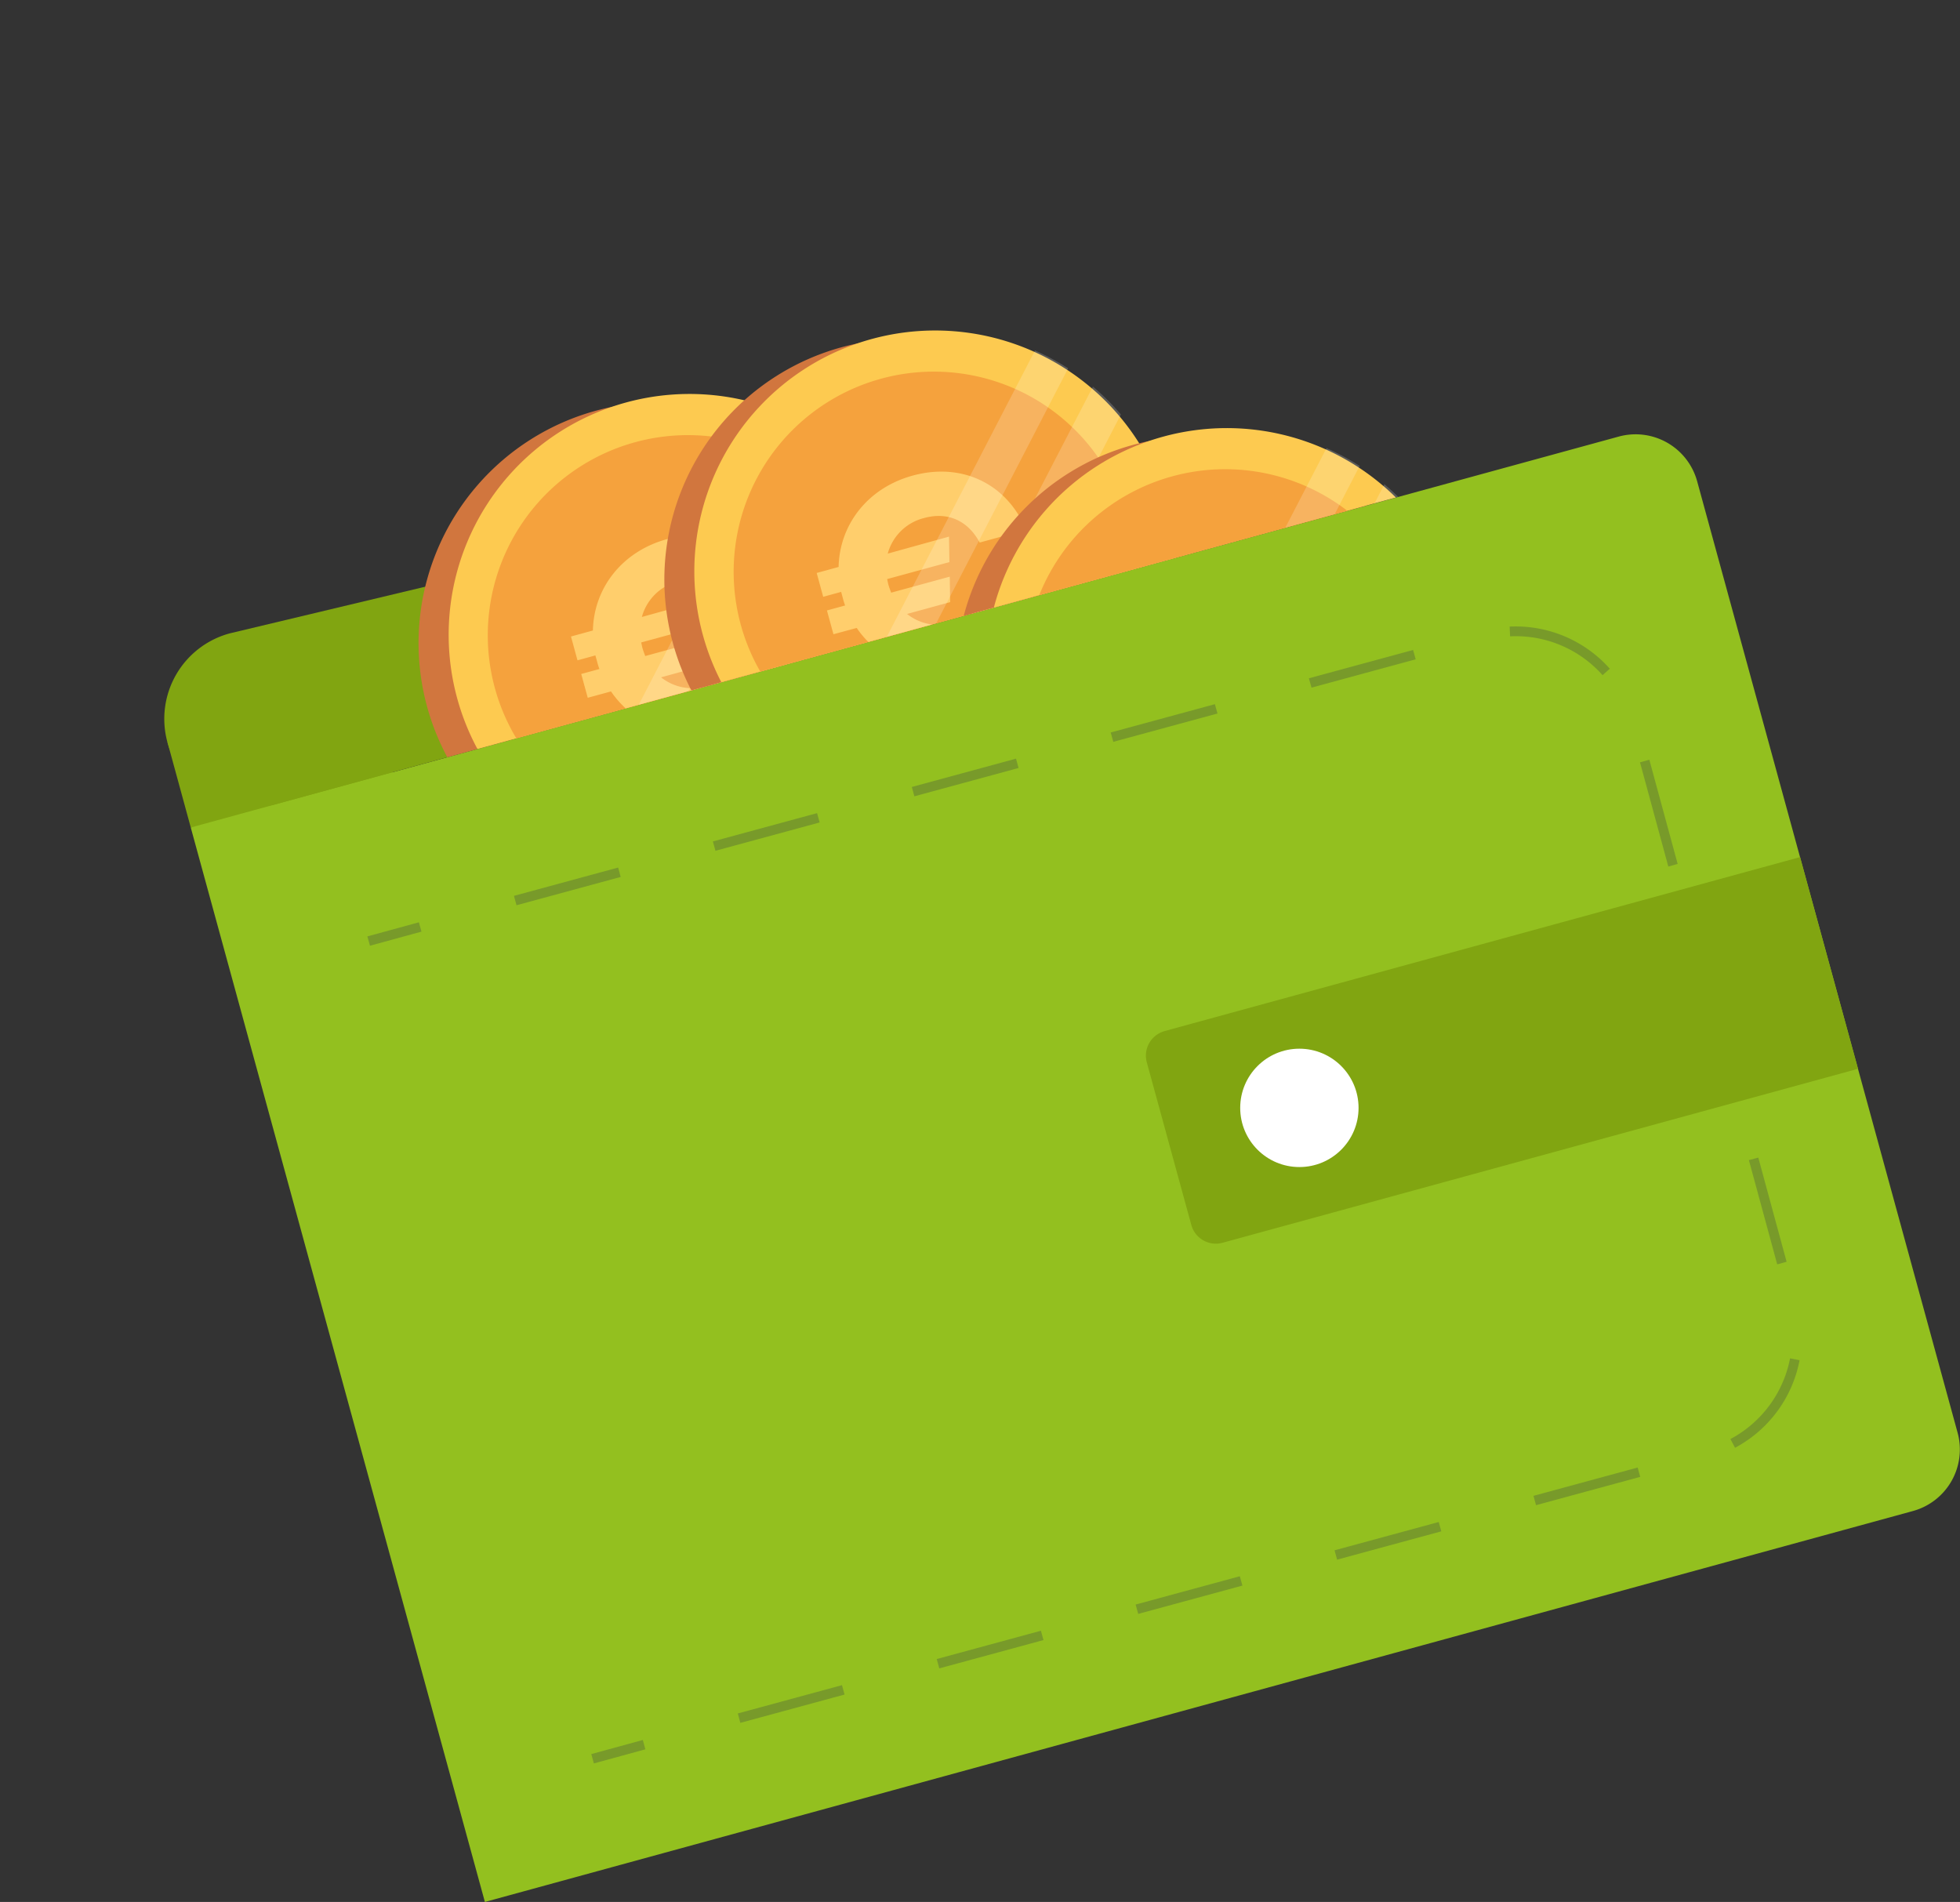 <svg id="Laag_1" data-name="Laag 1" xmlns="http://www.w3.org/2000/svg" xmlns:xlink="http://www.w3.org/1999/xlink" viewBox="0 0 346.12 335.87"><rect x="0" y="0" width="346.12" height="335.87" fill="#333333" stroke="none"/><defs><style>.cls-1{fill:none;}.cls-2{fill:#81a511;}.cls-3{fill:#93c01f;}.cls-4{opacity:0.23;}.cls-5{fill:#191c4f;}.cls-6{clip-path:url(#clip-path);}.cls-7{fill:#d1763e;}.cls-8{fill:#fdca50;}.cls-9{fill:#f5a23d;}.cls-10{fill:#ffce6c;}.cls-11{clip-path:url(#clip-path-2);}.cls-12{opacity:0.18;}.cls-13{fill:#fff;}.cls-14{clip-path:url(#clip-path-3);}.cls-15{clip-path:url(#clip-path-4);}</style><clipPath id="clip-path"><polygon class="cls-1" points="28.24 147.62 262.98 83.34 284.56 14.3 113.04 0 0 44.47 28.24 147.62"/></clipPath><clipPath id="clip-path-2"><path id="SVGID" class="cls-1" d="M160,131.53a42.53,42.53,0,1,1-18.22-57.32A42.54,42.54,0,0,1,160,131.53Z"/></clipPath><clipPath id="clip-path-3"><path id="SVGID-2" data-name="SVGID" class="cls-1" d="M203.37,120.32A42.53,42.53,0,1,1,185.15,63,42.54,42.54,0,0,1,203.37,120.32Z"/></clipPath><clipPath id="clip-path-4"><path id="SVGID-3" data-name="SVGID" class="cls-1" d="M254.85,137.56a42.53,42.53,0,1,1-18.22-57.32A42.53,42.53,0,0,1,254.85,137.56Z"/></clipPath></defs><polyline class="cls-2" points="33.69 146.13 29.57 131.05 63.99 121.63 70.83 140.78"/><path class="cls-3" d="M54.83,106.62H316.28a11.27,11.27,0,0,1,11.27,11.27V292.07a11.27,11.27,0,0,1-11.27,11.27H54.83a0,0,0,0,1,0,0V106.62a0,0,0,0,1,0,0Z" transform="translate(-47.35 57.77) rotate(-15.31)"/><path class="cls-2" d="M210.8,97.63,48.76,142a15.64,15.64,0,0,1-19.2-10.95h0a15.64,15.64,0,0,1,11-19.2l147.06-35.1Z"/><g class="cls-4"><rect class="cls-5" x="64.95" y="164.08" width="9.43" height="1.71" transform="translate(-41.09 24.25) rotate(-15.31)"/><path class="cls-5" d="M289.65,260.8l-18.4,5-.45-1.65,18.4-5Zm-35.13,9.62-18.4,5-.45-1.65,18.4-5ZM219.4,280l-18.4,5-.46-1.65,18.4-5Zm-35.13,9.62-18.4,5-.45-1.65,18.4-5Zm-35.13,9.62-18.4,5-.45-1.66,18.4-5Zm157.24-43.61-.8-1.51a20.54,20.54,0,0,0,10.53-14.25l1.68.33A22.23,22.23,0,0,1,306.38,255.67Zm9.12-32.81-1.66.45-5-18.4,1.66-.45Zm-9.62-35.13-1.66.45-5-18.4,1.65-.45Zm-9.62-35.13-1.65.46-5-18.4,1.65-.46ZM283,119.23a20.49,20.49,0,0,0-16.33-6.86l-.08-1.72a22.23,22.23,0,0,1,17.69,7.44Zm-33-2.8-18.4,5-.46-1.65,18.4-5ZM215,126l-18.4,5-.46-1.65,18.4-5Zm-35.13,9.62-18.4,5-.45-1.65,18.4-5Zm-35.13,9.62-18.4,5-.45-1.65,18.4-5Zm-35.13,9.62-18.4,5-.45-1.66,18.4-5Z"/><rect class="cls-5" x="104.49" y="308.47" width="9.43" height="1.71" transform="translate(-77.81 39.82) rotate(-15.31)"/></g><g class="cls-6"><path class="cls-7" d="M157.48,102.32a42.54,42.54,0,1,1-52.26-29.79A42.54,42.54,0,0,1,157.48,102.32Z"/><path class="cls-8" d="M162.78,100.87a42.53,42.53,0,1,1-52.25-29.79A42.53,42.53,0,0,1,162.78,100.87Z"/><path class="cls-9" d="M155.58,102.84a35.35,35.35,0,1,1-43.42-24.75A35.36,35.36,0,0,1,155.58,102.84Z"/><path class="cls-10" d="M131.08,112.5l8.17-2.24c1.29,8.59-3.49,16-12.28,18.4-7.66,2.1-15-.57-19.07-6.56l-4.11,1.12-1.15-4.2,3.21-.88c-.19-.51-.33-1-.47-1.55l-.24-.85-3.16.87-1.15-4.21,3.87-1.06c.17-7.56,5.22-14,13.11-16.14,8.79-2.4,16.67,1.53,19.94,9.58L129.58,107c-2-3.77-5.52-5.5-9.78-4.34a8.86,8.86,0,0,0-6.45,6.29l10.82-3,.06,4.5-11,3,.19.87c.14.52.33,1,.52,1.53l10.35-2.83.06,4.5-7.61,2.09a8.88,8.88,0,0,0,8.1,1.54C129.13,120,131.28,116.76,131.08,112.5Z"/><g class="cls-11"><g class="cls-12"><polygon class="cls-13" points="141.43 69.14 92.37 163.91 98.28 166.97 147.55 71.79 141.43 69.14"/><polygon class="cls-13" points="151.94 74.96 102.89 169.72 108.8 172.78 158.07 77.6 151.94 74.96"/></g></g><path class="cls-7" d="M200.87,91.11a42.53,42.53,0,1,1-52.25-29.79A42.53,42.53,0,0,1,200.87,91.11Z"/><path class="cls-8" d="M206.18,89.66a42.54,42.54,0,1,1-52.26-29.79A42.55,42.55,0,0,1,206.18,89.66Z"/><path class="cls-9" d="M199,91.63a35.35,35.35,0,1,1-43.42-24.75A35.35,35.35,0,0,1,199,91.63Z"/><path class="cls-10" d="M174.47,101.29l8.18-2.24c1.28,8.59-3.5,16-12.29,18.4-7.65,2.1-15-.57-19.07-6.56L147.18,112l-1.15-4.2,3.21-.88c-.19-.51-.33-1-.47-1.55l-.23-.85-3.17.87-1.15-4.21,3.87-1.06c.17-7.56,5.22-14,13.11-16.14,8.79-2.4,16.67,1.54,20,9.58L173,95.81c-2-3.77-5.52-5.5-9.77-4.34a8.86,8.86,0,0,0-6.46,6.29l10.82-3,.07,4.5-11,3,.19.87c.14.52.33,1,.52,1.53l10.35-2.83.07,4.5-7.61,2.09a8.85,8.85,0,0,0,8.09,1.54C172.52,108.83,174.67,105.55,174.47,101.29Z"/><g class="cls-14"><g class="cls-12"><polygon class="cls-13" points="184.82 57.93 135.77 152.7 141.68 155.76 190.94 60.58 184.82 57.93"/><polygon class="cls-13" points="195.34 63.75 146.29 158.51 152.2 161.57 201.46 66.39 195.34 63.75"/></g></g><path class="cls-7" d="M252.35,108.35a42.54,42.54,0,1,1-52.26-29.79A42.54,42.54,0,0,1,252.35,108.35Z"/><path class="cls-8" d="M257.65,106.9A42.53,42.53,0,1,1,205.4,77.11,42.52,42.52,0,0,1,257.65,106.9Z"/><path class="cls-9" d="M250.45,108.87A35.35,35.35,0,1,1,207,84.12,35.34,35.34,0,0,1,250.45,108.87Z"/><path class="cls-10" d="M226,118.53l8.17-2.24c1.29,8.59-3.49,16-12.28,18.4-7.65,2.09-15-.57-19.07-6.56l-4.11,1.12-1.15-4.2,3.21-.88c-.19-.51-.33-1-.47-1.55l-.24-.85-3.16.86-1.15-4.2,3.87-1.06c.17-7.56,5.22-14,13.11-16.14,8.79-2.41,16.67,1.53,19.94,9.58l-8.17,2.24c-2-3.77-5.52-5.5-9.77-4.34a8.86,8.86,0,0,0-6.46,6.29L219,112l.07,4.5-11,3,.19.87c.14.52.33,1,.52,1.53l10.35-2.83.06,4.5-7.6,2.08a8.82,8.82,0,0,0,8.09,1.55C224,126.07,226.15,122.79,226,118.53Z"/><g class="cls-15"><g class="cls-12"><polygon class="cls-13" points="236.3 75.17 187.25 169.94 193.16 173 242.42 77.81 236.3 75.17"/><polygon class="cls-13" points="246.82 80.98 197.77 175.75 203.68 178.81 252.94 83.63 246.82 80.98"/></g></g></g><path class="cls-2" d="M208.8,166.6H325.15a0,0,0,0,1,0,0v38.76a0,0,0,0,1,0,0H208.8a4.49,4.49,0,0,1-4.49-4.49V171.1a4.49,4.49,0,0,1,4.49-4.49Z" transform="translate(-39.72 76.52) rotate(-15.31)"/><circle class="cls-13" cx="229.46" cy="195.64" r="10.45"/></svg>
